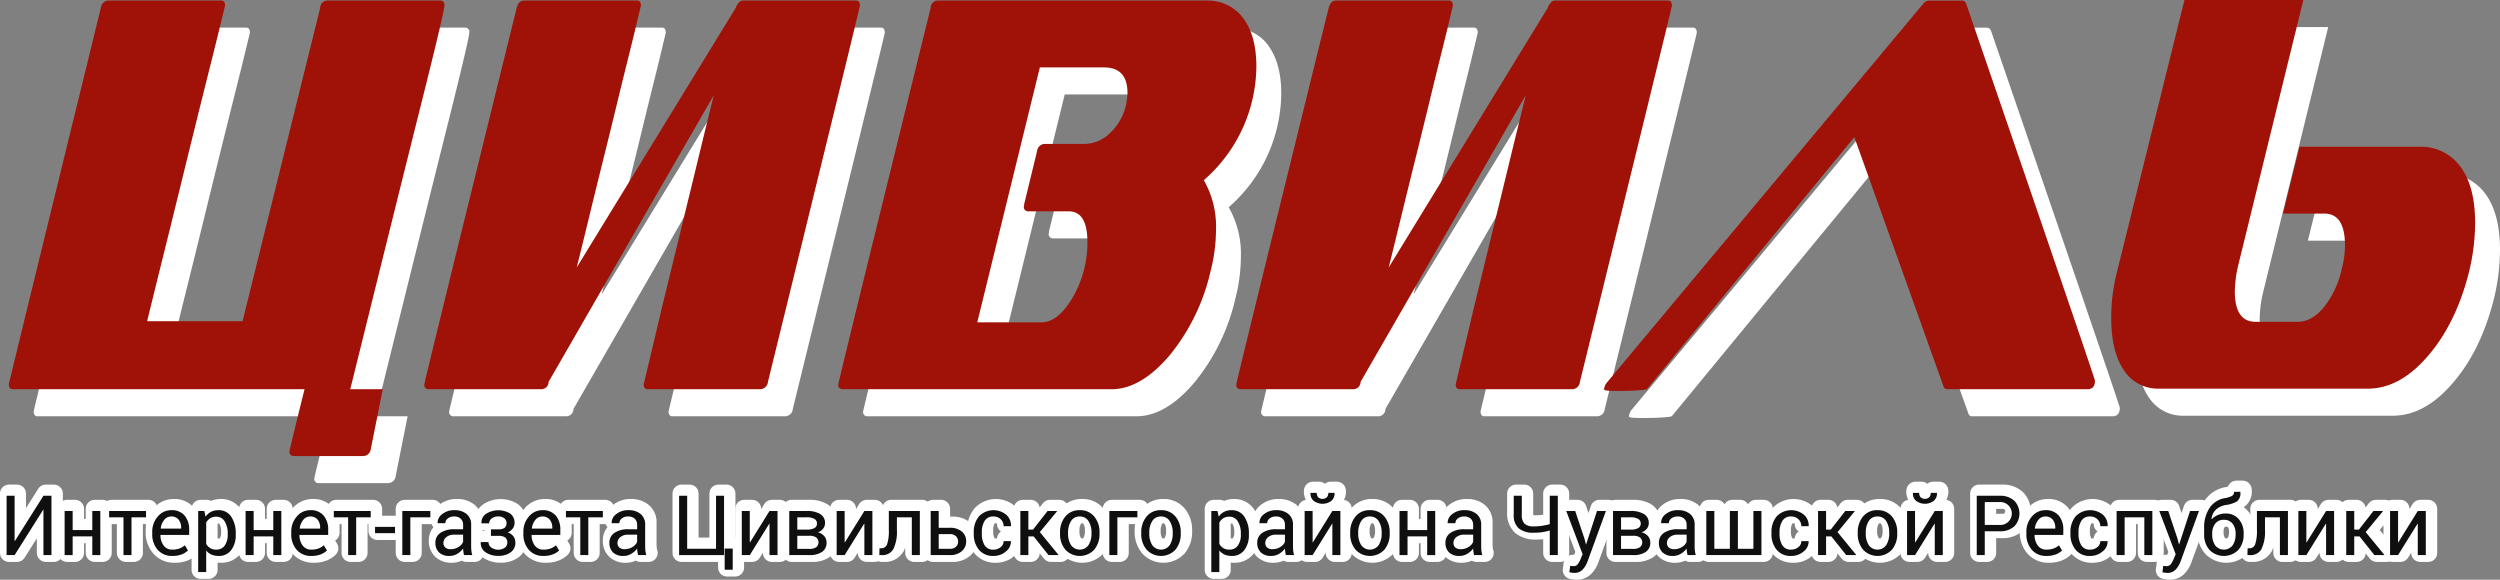 <svg id="Слой_1" data-name="Слой 1" xmlns="http://www.w3.org/2000/svg" viewBox="0 0 556.116 128.956">
  <rect x="0" y="0" width="556.116" height="128.956" fill="#808080" stroke="none"/>
  <defs>
    <style>
      .cls-1, .cls-3 {
        fill: #fff;
      }

      .cls-2 {
        fill: #a01207;
      }

      .cls-3 {
        stroke: #fff;
        stroke-linecap: round;
        stroke-linejoin: round;
        stroke-width: 4px;
      }

      .cls-4 {
        fill: #0f0f0f;
      }
    </style>
  </defs>
  <title>logo</title>
  <g>
    <g>
      <path class="cls-1" d="M340.62,195.695q-0.835,0-.835-1.134,0-.251,20.463-83.683a1.765,1.765,0,0,1,1.671-1.639h25.127q0.835,0,.835,1.134-1.671,6.932-3.098,12.603-1.427,5.671-3.237,12.981-1.811,7.31-3.724,15.123-1.915,7.816-3.828,15.502-1.915,7.688-3.445,13.989h21.229L409.041,110.878a1.614,1.614,0,0,1,1.601-1.639H435.769a0.916,0.916,0,0,1,.905,1.134q0,1.261-5.151,21.803-5.152,20.543-15.382,61.88l-0.418,1.638h7.239l-2.645,13.233a1.765,1.765,0,0,1-1.671,1.639H403.125a0.915,0.915,0,0,1-.905-1.134q0-.254,3.341-13.737H340.62Z" transform="translate(-332.287 -103.093)"/>
      <path class="cls-1" d="M481.846,195.695q-0.835,0-.835-1.134,1.462-6.049,2.645-11.09,1.183-5.039,2.784-11.595,1.6-6.552,3.341-13.674,1.739-7.118,3.48-14.304,1.74-7.184,3.341-13.611l-36.751,63.771a1.614,1.614,0,0,1-1.601,1.638H433.123a0.915,0.915,0,0,1-.905-1.134q0-.502,20.533-83.683,0.418-1.637,1.601-1.639h25.197q0.835,0,.835,1.134-1.394,5.925-2.576,10.649-1.184,4.726-2.68,10.901-1.498,6.177-3.097,12.603-1.603,6.428-3.132,12.729-1.532,6.303-2.784,11.342l35.359-57.721,0.07-.126V110.626a5.17,5.17,0,0,1,.696-1.008,1.17,1.17,0,0,1,.905-0.378h25.127q0.835,0,.835,1.134,0,0.378-20.463,83.683a1.763,1.763,0,0,1-1.671,1.638h-25.127Z" transform="translate(-332.287 -103.093)"/>
      <path class="cls-1" d="M525.209,195.695a0.915,0.915,0,0,1-.905-1.134q0-.502,20.533-83.683a1.642,1.642,0,0,1,1.67-1.639h59.79a9.859,9.859,0,0,1,7.448,3.151q3.55,4.035,3.55,11.469a33.863,33.863,0,0,1-11.693,25.332,20.834,20.834,0,0,1,2.714,11.09,37.776,37.776,0,0,1-1.253,9.326,45.34,45.34,0,0,1-9.048,18.526q-6.405,7.562-12.947,7.562H525.209Zm58.189-71.584H569.129l-13.921,56.712h14.269q3.688,0,6.96-5.545a24.289,24.289,0,0,0,3.271-12.351q0-6.805-4.176-6.805h-8.979a0.938,0.938,0,0,1-.974-1.134,1.918,1.918,0,0,0,.069-0.504l2.854-11.721a1.791,1.791,0,0,1,1.74-1.638h8.979a8.138,8.138,0,0,0,5.22-2.143,12.265,12.265,0,0,0,3.829-6.427,13.751,13.751,0,0,0,.348-2.772Q588.618,124.111,583.398,124.111Z" transform="translate(-332.287 -103.093)"/>
      <path class="cls-1" d="M662.468,195.695q-0.835,0-.835-1.134,1.462-6.049,2.645-11.09,1.183-5.039,2.784-11.595,1.6-6.552,3.341-13.674,1.739-7.118,3.48-14.304,1.74-7.184,3.341-13.611l-36.751,63.771a1.614,1.614,0,0,1-1.601,1.638H613.745a0.915,0.915,0,0,1-.905-1.134q0-.502,20.533-83.683,0.418-1.637,1.601-1.639h25.197q0.835,0,.835,1.134-1.394,5.925-2.576,10.649-1.184,4.726-2.68,10.901-1.498,6.177-3.097,12.603-1.603,6.428-3.132,12.729-1.532,6.303-2.784,11.342l35.359-57.721,0.07-.126V110.626a5.17,5.17,0,0,1,.696-1.008,1.17,1.17,0,0,1,.905-0.378h25.127q0.835,0,.835,1.134,0,0.378-20.463,83.683a1.763,1.763,0,0,1-1.671,1.638h-25.127Z" transform="translate(-332.287 -103.093)"/>
      <path class="cls-1" d="M770.98,195.695a0.818,0.818,0,0,1-.835-0.63l-19.837-55.452-46.147,56.083a1.153,1.153,0,0,0-.278.063,6.08,6.08,0,0,1-.905.126q-0.697.062-1.983,0.126-1.289.062-3.445,0.063-1.253,0-2.088-.063-0.835-.064-0.835-0.315a3.035,3.035,0,0,1,.766-1.638l70.301-84.187a1.59,1.59,0,0,1,1.183-.63H774.252a1.031,1.031,0,0,1,.905.63q28.676,83.432,28.677,83.935,0,1.89-1.67,1.891H770.98Z" transform="translate(-332.287 -103.093)"/>
      <path class="cls-1" d="M854.854,156.626H845.666l3.689-14.871h26.728a10.79,10.79,0,0,1,8.422,3.655q3.898,4.413,3.898,13.359a47.022,47.022,0,0,1-1.392,10.964q-2.923,11.47-9.188,18.652-6.196,7.184-13.294,7.184H817.963a8.935,8.935,0,0,1-7.378-3.655q-3.133-4.159-3.132-12.099a40.816,40.816,0,0,1,1.183-9.831l15.104-60.872h26.449L835.712,168.095a27.064,27.064,0,0,0-.766,5.797q0,6.805,4.594,6.805h9.397q3.132,0,5.847-3.276a20.708,20.708,0,0,0,3.967-8.57,20.291,20.291,0,0,0,.696-5.167Q859.448,156.627,854.854,156.626Z" transform="translate(-332.287 -103.093)"/>
    </g>
    <g>
      <path class="cls-2" d="M335.088,189.674q-0.835,0-.835-1.134,0-.251,20.463-83.683a1.765,1.765,0,0,1,1.671-1.639h25.127q0.835,0,.835,1.134-1.671,6.932-3.098,12.603-1.427,5.671-3.237,12.981-1.811,7.31-3.724,15.123-1.915,7.816-3.828,15.502-1.915,7.688-3.445,13.989h21.229l17.262-69.693a1.614,1.614,0,0,1,1.601-1.639H430.237a0.916,0.916,0,0,1,.905,1.134q0,1.261-5.151,21.803-5.152,20.543-15.382,61.88l-0.418,1.638h7.239l-2.645,13.233a1.765,1.765,0,0,1-1.671,1.639H397.593a0.915,0.915,0,0,1-.905-1.134q0-.254,3.341-13.737H335.088Z" transform="translate(-332.287 -103.093)"/>
      <path class="cls-2" d="M476.314,189.674q-0.835,0-.835-1.134,1.462-6.049,2.645-11.09,1.183-5.039,2.784-11.595,1.6-6.552,3.341-13.674,1.739-7.118,3.48-14.304,1.74-7.184,3.341-13.611l-36.751,63.771a1.614,1.614,0,0,1-1.601,1.638H427.591a0.915,0.915,0,0,1-.905-1.134q0-.502,20.533-83.683,0.418-1.637,1.601-1.639h25.197q0.835,0,.835,1.134-1.394,5.925-2.576,10.649-1.184,4.726-2.68,10.901-1.498,6.177-3.097,12.603-1.603,6.428-3.132,12.729-1.532,6.303-2.784,11.342l35.359-57.721,0.07-.126V104.605a5.17,5.17,0,0,1,.696-1.008,1.17,1.17,0,0,1,.905-0.378h25.127q0.835,0,.835,1.134,0,0.378-20.463,83.683a1.763,1.763,0,0,1-1.671,1.638h-25.127Z" transform="translate(-332.287 -103.093)"/>
      <path class="cls-2" d="M519.677,189.674a0.915,0.915,0,0,1-.905-1.134q0-.502,20.533-83.683a1.642,1.642,0,0,1,1.67-1.639h59.79a9.859,9.859,0,0,1,7.448,3.151q3.55,4.035,3.55,11.469a33.863,33.863,0,0,1-11.693,25.332,20.834,20.834,0,0,1,2.714,11.09,37.776,37.776,0,0,1-1.253,9.326,45.34,45.34,0,0,1-9.048,18.526q-6.405,7.562-12.947,7.562H519.677Zm58.189-71.584H563.598l-13.921,56.712h14.269q3.688,0,6.96-5.545a24.289,24.289,0,0,0,3.271-12.351q0-6.805-4.176-6.805h-8.979a0.938,0.938,0,0,1-.974-1.134,1.918,1.918,0,0,0,.069-0.504l2.854-11.721a1.791,1.791,0,0,1,1.74-1.638h8.979a8.138,8.138,0,0,0,5.22-2.143,12.265,12.265,0,0,0,3.829-6.427,13.751,13.751,0,0,0,.348-2.772Q583.086,118.09,577.866,118.09Z" transform="translate(-332.287 -103.093)"/>
      <path class="cls-2" d="M656.937,189.674q-0.835,0-.835-1.134,1.462-6.049,2.645-11.09,1.183-5.039,2.784-11.595,1.6-6.552,3.341-13.674,1.739-7.118,3.48-14.304,1.74-7.184,3.341-13.611l-36.751,63.771a1.614,1.614,0,0,1-1.601,1.638H608.213a0.915,0.915,0,0,1-.905-1.134q0-.502,20.533-83.683,0.418-1.637,1.601-1.639h25.197q0.835,0,.835,1.134-1.394,5.925-2.576,10.649-1.184,4.726-2.68,10.901-1.498,6.177-3.097,12.603-1.603,6.428-3.132,12.729-1.532,6.303-2.784,11.342l35.359-57.721,0.07-.126V104.605a5.17,5.17,0,0,1,.696-1.008,1.17,1.17,0,0,1,.905-0.378h25.127q0.835,0,.835,1.134,0,0.378-20.463,83.683a1.763,1.763,0,0,1-1.671,1.638h-25.127Z" transform="translate(-332.287 -103.093)"/>
      <path class="cls-2" d="M765.449,189.674a0.818,0.818,0,0,1-.835-0.63l-19.837-55.452-46.147,56.083a1.153,1.153,0,0,0-.278.063,6.08,6.08,0,0,1-.905.126q-0.697.062-1.983,0.126-1.289.062-3.445,0.063-1.253,0-2.088-.063-0.835-.064-0.835-0.315a3.035,3.035,0,0,1,.766-1.638l70.301-84.187a1.59,1.59,0,0,1,1.183-.63h7.378a1.031,1.031,0,0,1,.905.63q28.676,83.432,28.677,83.935,0,1.89-1.67,1.891H765.449Z" transform="translate(-332.287 -103.093)"/>
      <path class="cls-2" d="M849.322,150.605h-9.188l3.689-14.871h26.728a10.79,10.79,0,0,1,8.422,3.655q3.898,4.413,3.898,13.359A47.022,47.022,0,0,1,881.479,163.712q-2.923,11.47-9.188,18.652-6.196,7.184-13.294,7.184H812.432a8.935,8.935,0,0,1-7.378-3.655q-3.133-4.159-3.132-12.099a40.816,40.816,0,0,1,1.183-9.831L818.209,103.093H844.658l-14.478,58.981a27.064,27.064,0,0,0-.766,5.797q0,6.805,4.594,6.805h9.397q3.132,0,5.847-3.276a20.708,20.708,0,0,0,3.967-8.57,20.291,20.291,0,0,0,.696-5.167Q853.916,150.606,849.322,150.605Z" transform="translate(-332.287 -103.093)"/>
    </g>
    <g>
      <path class="cls-3" d="M342.482,212.888h1.786v13.199h-1.786v-10.062l-0.055-.019-6.355,10.081h-1.786V212.888h1.786v10.054l0.055,0.018Z" transform="translate(-332.287 -103.093)"/>
      <path class="cls-3" d="M355.137,226.087h-1.786v-4.161h-4.37v4.161H347.196v-9.809h1.786v4.243h4.37v-4.243h1.786v9.809Z" transform="translate(-332.287 -103.093)"/>
      <path class="cls-3" d="M365.309,217.683h-3.236v8.404h-1.786v-8.404h-3.191v-1.405h8.213v1.405Z" transform="translate(-332.287 -103.093)"/>
      <path class="cls-3" d="M371.156,226.277a4.137,4.137,0,0,1-3.259-1.364,5.135,5.135,0,0,1-1.21-3.54v-0.399a5.03,5.03,0,0,1,1.247-3.486,3.839,3.839,0,0,1,2.951-1.392,3.716,3.716,0,0,1,3.001,1.197,4.768,4.768,0,0,1,1.015,3.191v1.115h-6.364l-0.027.045a3.857,3.857,0,0,0,.716,2.319,2.282,2.282,0,0,0,1.931.909,4.492,4.492,0,0,0,1.591-.258,3.655,3.655,0,0,0,1.183-.711l0.698,1.162a4.151,4.151,0,0,1-1.387.867A5.59,5.59,0,0,1,371.156,226.277Zm-0.272-8.775a1.938,1.938,0,0,0-1.532.754,3.569,3.569,0,0,0-.779,1.893l0.018,0.045h4.523v-0.235a2.721,2.721,0,0,0-.562-1.753A2.005,2.005,0,0,0,370.884,217.502Z" transform="translate(-332.287 -103.093)"/>
      <path class="cls-3" d="M385.262,221.554a5.408,5.408,0,0,1-1.015,3.422,3.358,3.358,0,0,1-2.801,1.301,3.899,3.899,0,0,1-1.591-.304,3.048,3.048,0,0,1-1.165-.911v4.796h-1.786V216.278H378.272l0.281,1.27a3.24,3.24,0,0,1,1.197-1.079,3.573,3.573,0,0,1,1.668-.372,3.26,3.26,0,0,1,2.833,1.446,6.543,6.543,0,0,1,1.011,3.821v0.19Zm-1.786-.195a5.169,5.169,0,0,0-.657-2.739,2.13,2.13,0,0,0-1.936-1.073,2.385,2.385,0,0,0-1.314.349,2.612,2.612,0,0,0-.879.955v4.735a2.54,2.54,0,0,0,.879.946,2.473,2.473,0,0,0,1.333.339,2.199,2.199,0,0,0,1.922-.928,4.07,4.07,0,0,0,.652-2.395v-0.19Z" transform="translate(-332.287 -103.093)"/>
      <path class="cls-3" d="M395.397,226.087h-1.786v-4.161h-4.37v4.161h-1.786v-9.809h1.786v4.243h4.37v-4.243H395.397v9.809Z" transform="translate(-332.287 -103.093)"/>
      <path class="cls-3" d="M402.078,226.277a4.137,4.137,0,0,1-3.259-1.364,5.135,5.135,0,0,1-1.21-3.54v-0.399a5.03,5.03,0,0,1,1.247-3.486,3.839,3.839,0,0,1,2.951-1.392,3.716,3.716,0,0,1,3.001,1.197,4.768,4.768,0,0,1,1.015,3.191v1.115H399.459l-0.027.045a3.857,3.857,0,0,0,.716,2.319,2.282,2.282,0,0,0,1.931.909,4.492,4.492,0,0,0,1.591-.258,3.655,3.655,0,0,0,1.183-.711l0.698,1.162a4.151,4.151,0,0,1-1.387.867A5.59,5.59,0,0,1,402.078,226.277Zm-0.272-8.775a1.938,1.938,0,0,0-1.532.754,3.569,3.569,0,0,0-.779,1.893l0.018,0.045h4.523v-0.235a2.721,2.721,0,0,0-.562-1.753A2.005,2.005,0,0,0,401.806,217.502Z" transform="translate(-332.287 -103.093)"/>
      <path class="cls-3" d="M415.287,217.683h-3.236v8.404h-1.786v-8.404h-3.191v-1.405h8.213v1.405Z" transform="translate(-332.287 -103.093)"/>
      <path class="cls-3" d="M420.689,221.209h-4.442v-1.396h4.442v1.396Z" transform="translate(-332.287 -103.093)"/>
      <path class="cls-3" d="M428.549,217.683h-4.451v8.404H422.312v-9.809h6.237v1.405Z" transform="translate(-332.287 -103.093)"/>
      <path class="cls-3" d="M436.038,226.087q-0.09-.444-0.14-0.784a5.621,5.621,0,0,1-.059-0.685,4.165,4.165,0,0,1-1.301,1.183,3.328,3.328,0,0,1-1.727.476,3.206,3.206,0,0,1-2.334-.784,2.885,2.885,0,0,1-.802-2.162,2.533,2.533,0,0,1,1.138-2.198,5.313,5.313,0,0,1,3.087-.793h1.94v-0.97a1.8,1.8,0,0,0-.526-1.364,2.065,2.065,0,0,0-1.487-.503,2.146,2.146,0,0,0-1.4.439,1.323,1.323,0,0,0-.54,1.056h-1.704l-0.018-.054a2.373,2.373,0,0,1,1.011-1.958,4.151,4.151,0,0,1,2.751-.889,4.05,4.05,0,0,1,2.683.848,3.004,3.004,0,0,1,1.016,2.443v4.723a9.219,9.219,0,0,0,.054,1.015,5.209,5.209,0,0,0,.199.961H436.038Zm-2.964-1.314a3.19,3.19,0,0,0,1.75-.497,2.368,2.368,0,0,0,1.015-1.139v-1.591H433.835a2.605,2.605,0,0,0-1.727.542,1.621,1.621,0,0,0-.648,1.275,1.338,1.338,0,0,0,.408,1.03A1.709,1.709,0,0,0,433.073,224.772Z" transform="translate(-332.287 -103.093)"/>
      <path class="cls-3" d="M443.734,220.357a2.037,2.037,0,0,0,1.351-.358,1.308,1.308,0,0,0,.408-1.038,1.357,1.357,0,0,0-.467-1.042,2.031,2.031,0,0,0-1.41-.426,2.235,2.235,0,0,0-1.414.444,1.327,1.327,0,0,0-.571,1.079h-1.695l-0.018-.054a2.303,2.303,0,0,1,1.029-2.053,5.074,5.074,0,0,1,5.362-.055,2.492,2.492,0,0,1,.97,2.108,2.01,2.01,0,0,1-.399,1.21,2.685,2.685,0,0,1-1.115.866,2.651,2.651,0,0,1,1.26.879,2.274,2.274,0,0,1,.435,1.405,2.532,2.532,0,0,1-1.056,2.158,4.582,4.582,0,0,1-2.788.78,4.798,4.798,0,0,1-2.747-.775,2.439,2.439,0,0,1-1.106-2.244l0.018-.054h1.695a1.527,1.527,0,0,0,.598,1.197,2.675,2.675,0,0,0,3.051.059,1.399,1.399,0,0,0,.539-1.12,1.368,1.368,0,0,0-.467-1.151,2.391,2.391,0,0,0-1.464-.362h-1.705v-1.451h1.705Z" transform="translate(-332.287 -103.093)"/>
      <path class="cls-3" d="M453.715,226.277a4.137,4.137,0,0,1-3.259-1.364,5.135,5.135,0,0,1-1.21-3.54v-0.399a5.03,5.03,0,0,1,1.247-3.486,3.839,3.839,0,0,1,2.951-1.392,3.716,3.716,0,0,1,3.001,1.197,4.768,4.768,0,0,1,1.015,3.191v1.115H451.096l-0.027.045a3.857,3.857,0,0,0,.716,2.319,2.282,2.282,0,0,0,1.931.909,4.492,4.492,0,0,0,1.591-.258,3.655,3.655,0,0,0,1.183-.711l0.698,1.162a4.151,4.151,0,0,1-1.387.867A5.59,5.59,0,0,1,453.715,226.277Zm-0.272-8.775a1.938,1.938,0,0,0-1.532.754,3.569,3.569,0,0,0-.779,1.893l0.018,0.045h4.523v-0.235a2.721,2.721,0,0,0-.562-1.753A2.005,2.005,0,0,0,453.443,217.502Z" transform="translate(-332.287 -103.093)"/>
      <path class="cls-3" d="M466.924,217.683H463.688v8.404h-1.786v-8.404h-3.191v-1.405h8.213v1.405Z" transform="translate(-332.287 -103.093)"/>
      <path class="cls-3" d="M474.747,226.087q-0.09-.444-0.14-0.784a5.621,5.621,0,0,1-.059-0.685,4.165,4.165,0,0,1-1.301,1.183,3.328,3.328,0,0,1-1.727.476,3.206,3.206,0,0,1-2.334-.784,2.885,2.885,0,0,1-.802-2.162,2.533,2.533,0,0,1,1.138-2.198,5.313,5.313,0,0,1,3.087-.793h1.94v-0.97a1.8,1.8,0,0,0-.526-1.364,2.065,2.065,0,0,0-1.487-.503,2.146,2.146,0,0,0-1.4.439,1.323,1.323,0,0,0-.54,1.056h-1.704l-0.018-.054a2.373,2.373,0,0,1,1.011-1.958,4.151,4.151,0,0,1,2.751-.889,4.05,4.05,0,0,1,2.683.848,3.004,3.004,0,0,1,1.016,2.443v4.723a9.219,9.219,0,0,0,.054,1.015,5.209,5.209,0,0,0,.199.961h-1.84Zm-2.964-1.314a3.19,3.19,0,0,0,1.75-.497,2.368,2.368,0,0,0,1.015-1.139v-1.591h-2.003a2.605,2.605,0,0,0-1.727.542,1.621,1.621,0,0,0-.648,1.275,1.338,1.338,0,0,0,.408,1.03A1.709,1.709,0,0,0,471.783,224.772Z" transform="translate(-332.287 -103.093)"/>
      <path class="cls-3" d="M483.885,212.888h1.795v11.794h6.418V212.888h1.786v13.199h-10V212.888Zm11.921,16.454H494.02v-4.705h1.786v4.705Z" transform="translate(-332.287 -103.093)"/>
      <path class="cls-3" d="M503.993,216.278h1.786v9.809h-1.786v-6.962l-0.054-.018-4.333,6.98h-1.777v-9.809H499.605v6.962l0.054,0.018Z" transform="translate(-332.287 -103.093)"/>
      <path class="cls-3" d="M508.39,226.087v-9.809h3.871a5.636,5.636,0,0,1,3.01.676,2.237,2.237,0,0,1,1.07,2.026,1.956,1.956,0,0,1-.417,1.229,2.565,2.565,0,0,1-1.179.82,2.597,2.597,0,0,1,1.428.848,2.169,2.169,0,0,1,.512,1.419,2.39,2.39,0,0,1-1.002,2.085,4.792,4.792,0,0,1-2.797.707h-4.496Zm1.786-5.666h2.094a3.485,3.485,0,0,0,1.709-.333,1.092,1.092,0,0,0,.575-1.009,1.144,1.144,0,0,0-.58-1.044,3.356,3.356,0,0,0-1.713-.352h-2.085v2.738Zm0,1.369V224.709h2.71a2.494,2.494,0,0,0,1.496-.376,1.405,1.405,0,0,0,0-2.162,2.476,2.476,0,0,0-1.496-.38h-2.71Z" transform="translate(-332.287 -103.093)"/>
      <path class="cls-3" d="M525.097,216.278h1.786v9.809h-1.786v-6.962l-0.054-.018-4.333,6.98h-1.777v-9.809h1.777v6.962l0.054,0.018Z" transform="translate(-332.287 -103.093)"/>
      <path class="cls-3" d="M537.435,216.278v9.809h-1.786v-8.404h-3.318v2.777a9.007,9.007,0,0,1-.771,4.265,2.771,2.771,0,0,1-2.629,1.361h-0.507l0.036-1.505,0.372-.009a1.339,1.339,0,0,0,1.328-.931,9.332,9.332,0,0,0,.376-3.166v-4.198h6.898Z" transform="translate(-332.287 -103.093)"/>
      <path class="cls-3" d="M541.632,220.013h2.438a4.009,4.009,0,0,1,2.706.834,2.728,2.728,0,0,1,.966,2.167,2.823,2.823,0,0,1-.975,2.208,3.92,3.92,0,0,1-2.697.866h-4.224v-9.809h1.786v3.735Zm0,1.405v3.264h2.438a1.931,1.931,0,0,0,1.419-.459,1.559,1.559,0,0,0,.458-1.145,1.651,1.651,0,0,0-.462-1.163,1.846,1.846,0,0,0-1.415-.496h-2.438Z" transform="translate(-332.287 -103.093)"/>
      <path class="cls-3" d="M553.834,224.872a2.408,2.408,0,0,0,1.564-.548,1.674,1.674,0,0,0,.675-1.346h1.604l0.018,0.054a2.762,2.762,0,0,1-1.128,2.257,4.117,4.117,0,0,1-2.733.988,3.97,3.97,0,0,1-3.272-1.396,5.384,5.384,0,0,1-1.133-3.508v-0.381a5.363,5.363,0,0,1,1.138-3.495,4.465,4.465,0,0,1,6.083-.385,3.159,3.159,0,0,1,1.056,2.493l-0.018.055h-1.614a2.074,2.074,0,0,0-.635-1.528,2.183,2.183,0,0,0-1.604-.63,2.152,2.152,0,0,0-2.008,1.009,4.748,4.748,0,0,0-.603,2.477v0.38a4.807,4.807,0,0,0,.598,2.503A2.157,2.157,0,0,0,553.834,224.872Z" transform="translate(-332.287 -103.093)"/>
      <path class="cls-3" d="M562.746,221.926h-1.169v4.161h-1.786v-9.809h1.786v4.143h1.034l3.236-4.143h2.094l0.027,0.045-3.844,4.651,4.152,5.067-0.027.045h-2.194Z" transform="translate(-332.287 -103.093)"/>
      <path class="cls-3" d="M568.621,221.092a5.398,5.398,0,0,1,1.179-3.585,3.952,3.952,0,0,1,3.2-1.41,3.992,3.992,0,0,1,3.223,1.405,5.383,5.383,0,0,1,1.183,3.59v0.2a5.374,5.374,0,0,1-1.179,3.59,4.387,4.387,0,0,1-6.423-.005,5.364,5.364,0,0,1-1.183-3.585V221.092Zm1.786,0.195a4.643,4.643,0,0,0,.657,2.571,2.376,2.376,0,0,0,3.894,0,4.619,4.619,0,0,0,.662-2.571V221.087a4.604,4.604,0,0,0-.666-2.562A2.184,2.184,0,0,0,572.999,217.502a2.155,2.155,0,0,0-1.936,1.023,4.655,4.655,0,0,0-.657,2.562v0.199Z" transform="translate(-332.287 -103.093)"/>
      <path class="cls-3" d="M585.827,217.683h-4.451v8.404h-1.786v-9.809h6.237v1.405Z" transform="translate(-332.287 -103.093)"/>
      <path class="cls-3" d="M586.688,221.092a5.398,5.398,0,0,1,1.179-3.585,3.952,3.952,0,0,1,3.2-1.41,3.992,3.992,0,0,1,3.223,1.405,5.383,5.383,0,0,1,1.183,3.59v0.2a5.374,5.374,0,0,1-1.179,3.59,4.387,4.387,0,0,1-6.423-.005,5.364,5.364,0,0,1-1.183-3.585V221.092Zm1.786,0.195a4.643,4.643,0,0,0,.657,2.571,2.376,2.376,0,0,0,3.894,0,4.619,4.619,0,0,0,.662-2.571V221.087a4.604,4.604,0,0,0-.666-2.562,2.184,2.184,0,0,0-1.954-1.023,2.155,2.155,0,0,0-1.936,1.023,4.655,4.655,0,0,0-.657,2.562v0.199Z" transform="translate(-332.287 -103.093)"/>
      <path class="cls-3" d="M610.63,221.554a5.408,5.408,0,0,1-1.015,3.422,3.358,3.358,0,0,1-2.801,1.301,3.899,3.899,0,0,1-1.591-.304,3.048,3.048,0,0,1-1.165-.911v4.796h-1.786V216.278h1.369l0.281,1.27a3.24,3.24,0,0,1,1.197-1.079,3.573,3.573,0,0,1,1.668-.372,3.26,3.26,0,0,1,2.833,1.446,6.543,6.543,0,0,1,1.011,3.821v0.19Zm-1.786-.195a5.169,5.169,0,0,0-.657-2.739,2.13,2.13,0,0,0-1.936-1.073,2.385,2.385,0,0,0-1.314.349,2.612,2.612,0,0,0-.879.955v4.735a2.54,2.54,0,0,0,.879.946,2.473,2.473,0,0,0,1.333.339,2.199,2.199,0,0,0,1.922-.928,4.07,4.07,0,0,0,.652-2.395v-0.19Z" transform="translate(-332.287 -103.093)"/>
      <path class="cls-3" d="M618.852,226.087q-0.09-.444-0.14-0.784a5.621,5.621,0,0,1-.059-0.685,4.165,4.165,0,0,1-1.301,1.183,3.328,3.328,0,0,1-1.727.476,3.206,3.206,0,0,1-2.334-.784,2.885,2.885,0,0,1-.802-2.162,2.533,2.533,0,0,1,1.138-2.198,5.313,5.313,0,0,1,3.087-.793h1.94v-0.97a1.8,1.8,0,0,0-.526-1.364,2.065,2.065,0,0,0-1.487-.503,2.146,2.146,0,0,0-1.4.439,1.323,1.323,0,0,0-.54,1.056h-1.704l-0.018-.054a2.373,2.373,0,0,1,1.011-1.958,4.151,4.151,0,0,1,2.751-.889,4.05,4.05,0,0,1,2.683.848,3.004,3.004,0,0,1,1.016,2.443v4.723a9.219,9.219,0,0,0,.054,1.015,5.209,5.209,0,0,0,.199.961h-1.84Zm-2.964-1.314a3.19,3.19,0,0,0,1.75-.497,2.368,2.368,0,0,0,1.015-1.139v-1.591h-2.003a2.605,2.605,0,0,0-1.727.542,1.621,1.621,0,0,0-.648,1.275,1.338,1.338,0,0,0,.408,1.03A1.709,1.709,0,0,0,615.888,224.772Z" transform="translate(-332.287 -103.093)"/>
      <path class="cls-3" d="M629.196,216.278h1.786v9.809H629.196v-6.962l-0.054-.018-4.333,6.98h-1.777v-9.809h1.777v6.962l0.054,0.018Zm0.471-4.034,0.019,0.054a2.097,2.097,0,0,1-.698,1.713,3.296,3.296,0,0,1-3.961,0,2.07,2.07,0,0,1-.689-1.713l0.019-.054h1.369a1.469,1.469,0,0,0,.308.97,1.457,1.457,0,0,0,1.949-.004,1.447,1.447,0,0,0,.317-0.965H629.667Z" transform="translate(-332.287 -103.093)"/>
      <path class="cls-3" d="M633.167,221.092a5.398,5.398,0,0,1,1.179-3.585,3.952,3.952,0,0,1,3.2-1.41,3.992,3.992,0,0,1,3.223,1.405,5.383,5.383,0,0,1,1.183,3.59v0.2a5.374,5.374,0,0,1-1.179,3.59,4.387,4.387,0,0,1-6.423-.005,5.364,5.364,0,0,1-1.183-3.585V221.092Zm1.786,0.195a4.643,4.643,0,0,0,.657,2.571,2.376,2.376,0,0,0,3.894,0,4.619,4.619,0,0,0,.662-2.571V221.087a4.604,4.604,0,0,0-.666-2.562,2.184,2.184,0,0,0-1.954-1.023,2.155,2.155,0,0,0-1.936,1.023,4.655,4.655,0,0,0-.657,2.562v0.199Z" transform="translate(-332.287 -103.093)"/>
      <path class="cls-3" d="M652.077,226.087H650.291v-4.161h-4.37v4.161h-1.786v-9.809h1.786v4.243H650.291v-4.243h1.786v9.809Z" transform="translate(-332.287 -103.093)"/>
      <path class="cls-3" d="M660.716,226.087q-0.09-.444-0.14-0.784a5.621,5.621,0,0,1-.059-0.685,4.165,4.165,0,0,1-1.301,1.183,3.328,3.328,0,0,1-1.727.476,3.206,3.206,0,0,1-2.334-.784,2.885,2.885,0,0,1-.802-2.162,2.533,2.533,0,0,1,1.138-2.198,5.313,5.313,0,0,1,3.087-.793h1.94v-0.97a1.8,1.8,0,0,0-.526-1.364,2.065,2.065,0,0,0-1.487-.503,2.146,2.146,0,0,0-1.4.439,1.323,1.323,0,0,0-.54,1.056h-1.704l-0.018-.054a2.373,2.373,0,0,1,1.011-1.958,4.151,4.151,0,0,1,2.751-.889,4.05,4.05,0,0,1,2.683.848,3.004,3.004,0,0,1,1.016,2.443v4.723a9.219,9.219,0,0,0,.054,1.015,5.209,5.209,0,0,0,.199.961h-1.84Zm-2.964-1.314a3.19,3.19,0,0,0,1.75-.497,2.368,2.368,0,0,0,1.015-1.139v-1.591h-2.003a2.605,2.605,0,0,0-1.727.542,1.621,1.621,0,0,0-.648,1.275,1.338,1.338,0,0,0,.408,1.03A1.709,1.709,0,0,0,657.752,224.772Z" transform="translate(-332.287 -103.093)"/>
      <path class="cls-3" d="M679.346,212.888v13.199h-1.786v-5.476a11.341,11.341,0,0,1-1.668.381,13.441,13.441,0,0,1-1.913.118,4.991,4.991,0,0,1-3.309-.955,3.863,3.863,0,0,1-1.124-3.102V212.888h1.795v4.17a2.749,2.749,0,0,0,.625,2.071,2.914,2.914,0,0,0,2.013.576,12.576,12.576,0,0,0,1.813-.126,14.972,14.972,0,0,0,1.768-.372V212.888h1.786Z" transform="translate(-332.287 -103.093)"/>
      <path class="cls-3" d="M685.284,222.452l0.317,1.233h0.055l2.411-7.407h1.985l-4.125,11.314a5.093,5.093,0,0,1-1.065,1.723,2.453,2.453,0,0,1-1.872.734,3.898,3.898,0,0,1-.553-0.05q-0.335-.05-0.517-0.095l0.182-1.405a2.308,2.308,0,0,1,.322.018q0.376,0.027.476,0.027a1.103,1.103,0,0,0,.934-0.507,5.286,5.286,0,0,0,.607-1.124l0.426-1.024-3.644-9.61h1.994Z" transform="translate(-332.287 -103.093)"/>
      <path class="cls-3" d="M691.63,226.087v-9.809H695.501a5.636,5.636,0,0,1,3.01.676,2.237,2.237,0,0,1,1.07,2.026,1.956,1.956,0,0,1-.417,1.229,2.565,2.565,0,0,1-1.179.82,2.597,2.597,0,0,1,1.428.848,2.169,2.169,0,0,1,.512,1.419,2.39,2.39,0,0,1-1.002,2.085,4.792,4.792,0,0,1-2.797.707h-4.496Zm1.786-5.666h2.094a3.485,3.485,0,0,0,1.709-.333,1.092,1.092,0,0,0,.575-1.009,1.144,1.144,0,0,0-.58-1.044,3.356,3.356,0,0,0-1.713-.352h-2.085v2.738Zm0,1.369V224.709h2.71a2.494,2.494,0,0,0,1.496-.376,1.405,1.405,0,0,0,0-2.162,2.476,2.476,0,0,0-1.496-.38H693.416Z" transform="translate(-332.287 -103.093)"/>
      <path class="cls-3" d="M708.202,226.087q-0.09-.444-0.14-0.784a5.621,5.621,0,0,1-.059-0.685,4.165,4.165,0,0,1-1.301,1.183,3.328,3.328,0,0,1-1.727.476,3.206,3.206,0,0,1-2.334-.784,2.885,2.885,0,0,1-.802-2.162,2.533,2.533,0,0,1,1.138-2.198,5.313,5.313,0,0,1,3.087-.793h1.94v-0.97a1.8,1.8,0,0,0-.526-1.364,2.065,2.065,0,0,0-1.487-.503,2.146,2.146,0,0,0-1.4.439,1.323,1.323,0,0,0-.54,1.056h-1.704l-0.018-.054a2.373,2.373,0,0,1,1.011-1.958,4.151,4.151,0,0,1,2.751-.889,4.05,4.05,0,0,1,2.683.848,3.004,3.004,0,0,1,1.016,2.443v4.723a9.219,9.219,0,0,0,.054,1.015,5.209,5.209,0,0,0,.199.961h-1.84Zm-2.964-1.314a3.19,3.19,0,0,0,1.75-.497,2.368,2.368,0,0,0,1.015-1.139v-1.591H705.999a2.605,2.605,0,0,0-1.727.542,1.621,1.621,0,0,0-.648,1.275,1.338,1.338,0,0,0,.408,1.03A1.709,1.709,0,0,0,705.237,224.772Z" transform="translate(-332.287 -103.093)"/>
      <path class="cls-3" d="M714.167,216.278v8.404h3.454v-8.404h1.786v8.404h3.454v-8.404h1.786v9.809H712.381v-9.809h1.786Z" transform="translate(-332.287 -103.093)"/>
      <path class="cls-3" d="M731.283,224.872a2.408,2.408,0,0,0,1.564-.548,1.674,1.674,0,0,0,.675-1.346h1.604l0.018,0.054a2.762,2.762,0,0,1-1.128,2.257,4.117,4.117,0,0,1-2.733.988,3.97,3.97,0,0,1-3.272-1.396,5.384,5.384,0,0,1-1.133-3.508v-0.381a5.363,5.363,0,0,1,1.138-3.495,4.465,4.465,0,0,1,6.083-.385,3.159,3.159,0,0,1,1.056,2.493l-0.018.055H733.522a2.074,2.074,0,0,0-.635-1.528,2.183,2.183,0,0,0-1.604-.63,2.152,2.152,0,0,0-2.008,1.009,4.748,4.748,0,0,0-.603,2.477v0.38a4.807,4.807,0,0,0,.598,2.503A2.157,2.157,0,0,0,731.283,224.872Z" transform="translate(-332.287 -103.093)"/>
      <path class="cls-3" d="M740.194,221.926h-1.169v4.161h-1.786v-9.809h1.786v4.143h1.034l3.236-4.143h2.094l0.027,0.045-3.844,4.651,4.152,5.067-0.027.045h-2.194Z" transform="translate(-332.287 -103.093)"/>
      <path class="cls-3" d="M746.068,221.092a5.398,5.398,0,0,1,1.179-3.585,3.952,3.952,0,0,1,3.2-1.41,3.992,3.992,0,0,1,3.223,1.405,5.383,5.383,0,0,1,1.183,3.59v0.2a5.374,5.374,0,0,1-1.179,3.59,4.387,4.387,0,0,1-6.423-.005,5.364,5.364,0,0,1-1.183-3.585V221.092Zm1.786,0.195a4.643,4.643,0,0,0,.657,2.571,2.376,2.376,0,0,0,3.894,0,4.619,4.619,0,0,0,.662-2.571V221.087a4.604,4.604,0,0,0-.666-2.562,2.184,2.184,0,0,0-1.954-1.023,2.155,2.155,0,0,0-1.936,1.023,4.655,4.655,0,0,0-.657,2.562v0.199Z" transform="translate(-332.287 -103.093)"/>
      <path class="cls-3" d="M763.202,216.278h1.786v9.809h-1.786v-6.962l-0.054-.018-4.333,6.98H757.038v-9.809h1.777v6.962l0.054,0.018Zm0.471-4.034,0.019,0.054a2.097,2.097,0,0,1-.698,1.713,3.296,3.296,0,0,1-3.961,0,2.07,2.07,0,0,1-.689-1.713l0.019-.054H759.73a1.469,1.469,0,0,0,.308.97,1.457,1.457,0,0,0,1.949-.004,1.447,1.447,0,0,0,.317-0.965h1.369Z" transform="translate(-332.287 -103.093)"/>
      <path class="cls-3" d="M774.325,220.792v5.294h-1.786V212.888h5.049a4.634,4.634,0,0,1,3.282,1.088,4.11,4.11,0,0,1,0,5.743,4.672,4.672,0,0,1-3.282,1.074H774.325Zm0-1.405h3.264a2.555,2.555,0,1,0,0-5.095H774.325v5.095Z" transform="translate(-332.287 -103.093)"/>
      <path class="cls-3" d="M788.05,226.277a4.137,4.137,0,0,1-3.259-1.364,5.135,5.135,0,0,1-1.21-3.54v-0.399a5.03,5.03,0,0,1,1.247-3.486,3.839,3.839,0,0,1,2.951-1.392,3.716,3.716,0,0,1,3.001,1.197,4.768,4.768,0,0,1,1.015,3.191v1.115h-6.364l-0.027.045a3.857,3.857,0,0,0,.716,2.319,2.282,2.282,0,0,0,1.931.909,4.492,4.492,0,0,0,1.591-.258,3.655,3.655,0,0,0,1.183-.711l0.698,1.162a4.151,4.151,0,0,1-1.387.867A5.59,5.59,0,0,1,788.05,226.277Zm-0.272-8.775a1.938,1.938,0,0,0-1.532.754,3.569,3.569,0,0,0-.779,1.893l0.018,0.045h4.523v-0.235a2.721,2.721,0,0,0-.562-1.753A2.005,2.005,0,0,0,787.778,217.502Z" transform="translate(-332.287 -103.093)"/>
      <path class="cls-3" d="M797.787,224.872a2.408,2.408,0,0,0,1.564-.548,1.674,1.674,0,0,0,.675-1.346h1.604l0.018,0.054a2.762,2.762,0,0,1-1.128,2.257,4.117,4.117,0,0,1-2.733.988,3.97,3.97,0,0,1-3.272-1.396,5.384,5.384,0,0,1-1.133-3.508v-0.381a5.363,5.363,0,0,1,1.138-3.495,4.465,4.465,0,0,1,6.083-.385,3.159,3.159,0,0,1,1.056,2.493l-0.018.055h-1.614a2.074,2.074,0,0,0-.635-1.528,2.183,2.183,0,0,0-1.604-.63,2.152,2.152,0,0,0-2.008,1.009,4.748,4.748,0,0,0-.603,2.477v0.38a4.807,4.807,0,0,0,.598,2.503A2.157,2.157,0,0,0,797.787,224.872Z" transform="translate(-332.287 -103.093)"/>
      <path class="cls-3" d="M811.603,226.087h-1.786v-8.404H805.438v8.404h-1.786v-9.809h7.95v9.809Z" transform="translate(-332.287 -103.093)"/>
      <path class="cls-3" d="M817.205,222.452l0.317,1.233h0.055l2.411-7.407h1.985l-4.125,11.314a5.093,5.093,0,0,1-1.065,1.723,2.453,2.453,0,0,1-1.872.734,3.898,3.898,0,0,1-.553-0.05q-0.335-.05-0.517-0.095l0.182-1.405a2.308,2.308,0,0,1,.322.018q0.376,0.027.476,0.027a1.103,1.103,0,0,0,.934-0.507,5.286,5.286,0,0,0,.607-1.124l0.426-1.024-3.644-9.61h1.994Z" transform="translate(-332.287 -103.093)"/>
      <path class="cls-3" d="M827.857,216.84a3.733,3.733,0,0,1,2.965,1.246,4.685,4.685,0,0,1,1.088,3.196v0.199a5.041,5.041,0,0,1-1.179,3.454,4.512,4.512,0,0,1-6.423-.002,5.041,5.041,0,0,1-1.183-3.459v-1.271a7.875,7.875,0,0,1,1.219-4.63,5.091,5.091,0,0,1,3.268-2.133,5.664,5.664,0,0,0,1.654-.492,0.993,0.993,0,0,0,.512-0.94h1.378l0.018,0.054a2.277,2.277,0,0,1-.752,2.094,6.971,6.971,0,0,1-2.475.789,4.321,4.321,0,0,0-2.112.952,3.331,3.331,0,0,0-1.079,2.185l0.036,0.045a4.069,4.069,0,0,1,1.342-.929A4.195,4.195,0,0,1,827.857,216.84Zm-0.354,1.405a2.264,2.264,0,0,0-1.931.868,3.508,3.508,0,0,0-.653,2.169v0.199a4.23,4.23,0,0,0,.653,2.432,2.453,2.453,0,0,0,3.889,0,4.188,4.188,0,0,0,.662-2.432v-0.199a3.457,3.457,0,0,0-.666-2.169A2.311,2.311,0,0,0,827.503,218.245Z" transform="translate(-332.287 -103.093)"/>
      <path class="cls-3" d="M841.763,216.278v9.809h-1.786v-8.404h-3.318v2.777a9.007,9.007,0,0,1-.771,4.265,2.771,2.771,0,0,1-2.629,1.361h-0.507l0.036-1.505,0.372-.009a1.339,1.339,0,0,0,1.328-.931,9.332,9.332,0,0,0,.376-3.166v-4.198h6.898Z" transform="translate(-332.287 -103.093)"/>
      <path class="cls-3" d="M850.249,216.278h1.786v9.809H850.249v-6.962l-0.054-.018-4.333,6.98h-1.777v-9.809h1.777v6.962l0.054,0.018Z" transform="translate(-332.287 -103.093)"/>
      <path class="cls-3" d="M857.683,221.926h-1.169v4.161h-1.786v-9.809h1.786v4.143h1.034l3.236-4.143h2.094l0.027,0.045-3.844,4.651,4.152,5.067-0.027.045H860.992Z" transform="translate(-332.287 -103.093)"/>
      <path class="cls-3" d="M870.646,216.278h1.786v9.809H870.646v-6.962l-0.054-.018-4.333,6.98h-1.777v-9.809h1.777v6.962l0.054,0.018Z" transform="translate(-332.287 -103.093)"/>
    </g>
    <g>
      <path class="cls-4" d="M341.949,213.371h1.786v13.199h-1.786v-10.062l-0.055-.019-6.355,10.081h-1.786V213.371h1.786v10.054l0.055,0.018Z" transform="translate(-332.287 -103.093)"/>
      <path class="cls-4" d="M354.604,226.57h-1.786v-4.161h-4.37v4.161h-1.786v-9.809h1.786v4.243h4.37v-4.243h1.786v9.809Z" transform="translate(-332.287 -103.093)"/>
      <path class="cls-4" d="M364.776,218.166h-3.236v8.404h-1.786V218.166H356.562v-1.405h8.213V218.166Z" transform="translate(-332.287 -103.093)"/>
      <path class="cls-4" d="M370.623,226.76a4.137,4.137,0,0,1-3.259-1.364,5.135,5.135,0,0,1-1.21-3.54V221.457a5.03,5.03,0,0,1,1.247-3.486,3.839,3.839,0,0,1,2.951-1.392,3.716,3.716,0,0,1,3.001,1.197,4.768,4.768,0,0,1,1.015,3.191v1.115h-6.364l-0.027.045a3.857,3.857,0,0,0,.716,2.319,2.282,2.282,0,0,0,1.931.909,4.492,4.492,0,0,0,1.591-.258,3.655,3.655,0,0,0,1.183-.711l0.698,1.162a4.151,4.151,0,0,1-1.387.867A5.59,5.59,0,0,1,370.623,226.76Zm-0.272-8.775a1.938,1.938,0,0,0-1.532.754,3.569,3.569,0,0,0-.779,1.893l0.018,0.045h4.523v-0.235a2.721,2.721,0,0,0-.562-1.753A2.005,2.005,0,0,0,370.351,217.985Z" transform="translate(-332.287 -103.093)"/>
      <path class="cls-4" d="M384.729,222.037a5.408,5.408,0,0,1-1.015,3.422,3.358,3.358,0,0,1-2.801,1.301,3.899,3.899,0,0,1-1.591-.304,3.048,3.048,0,0,1-1.165-.911v4.796h-1.786V216.761h1.369l0.281,1.27a3.24,3.24,0,0,1,1.197-1.079,3.573,3.573,0,0,1,1.668-.372,3.26,3.26,0,0,1,2.833,1.446,6.543,6.543,0,0,1,1.011,3.821v0.19Zm-1.786-.195a5.169,5.169,0,0,0-.657-2.739,2.13,2.13,0,0,0-1.936-1.073,2.385,2.385,0,0,0-1.314.349,2.612,2.612,0,0,0-.879.955v4.735a2.54,2.54,0,0,0,.879.946,2.473,2.473,0,0,0,1.333.339,2.199,2.199,0,0,0,1.922-.928,4.07,4.07,0,0,0,.652-2.395V221.842Z" transform="translate(-332.287 -103.093)"/>
      <path class="cls-4" d="M394.864,226.57h-1.786v-4.161H388.709v4.161h-1.786v-9.809h1.786v4.243h4.37v-4.243h1.786v9.809Z" transform="translate(-332.287 -103.093)"/>
      <path class="cls-4" d="M401.545,226.76a4.137,4.137,0,0,1-3.259-1.364,5.135,5.135,0,0,1-1.21-3.54V221.457a5.03,5.03,0,0,1,1.247-3.486,3.839,3.839,0,0,1,2.951-1.392,3.716,3.716,0,0,1,3.001,1.197,4.768,4.768,0,0,1,1.015,3.191v1.115h-6.364l-0.027.045a3.857,3.857,0,0,0,.716,2.319,2.282,2.282,0,0,0,1.931.909,4.492,4.492,0,0,0,1.591-.258,3.655,3.655,0,0,0,1.183-.711l0.698,1.162a4.151,4.151,0,0,1-1.387.867A5.59,5.59,0,0,1,401.545,226.76Zm-0.272-8.775a1.938,1.938,0,0,0-1.532.754,3.569,3.569,0,0,0-.779,1.893l0.018,0.045h4.523v-0.235a2.721,2.721,0,0,0-.562-1.753A2.005,2.005,0,0,0,401.273,217.985Z" transform="translate(-332.287 -103.093)"/>
      <path class="cls-4" d="M414.754,218.166h-3.236v8.404h-1.786V218.166h-3.191v-1.405h8.213V218.166Z" transform="translate(-332.287 -103.093)"/>
      <path class="cls-4" d="M420.157,221.692h-4.442v-1.396h4.442v1.396Z" transform="translate(-332.287 -103.093)"/>
      <path class="cls-4" d="M428.017,218.166h-4.451v8.404h-1.786v-9.809h6.237V218.166Z" transform="translate(-332.287 -103.093)"/>
      <path class="cls-4" d="M435.505,226.57q-0.09-.444-0.14-0.784a5.621,5.621,0,0,1-.059-0.685,4.165,4.165,0,0,1-1.301,1.183,3.328,3.328,0,0,1-1.727.476,3.206,3.206,0,0,1-2.334-.784,2.885,2.885,0,0,1-.802-2.162,2.533,2.533,0,0,1,1.138-2.198,5.313,5.313,0,0,1,3.087-.793h1.94v-0.97a1.8,1.8,0,0,0-.526-1.364,2.065,2.065,0,0,0-1.487-.503,2.146,2.146,0,0,0-1.4.439,1.323,1.323,0,0,0-.54,1.056h-1.704l-0.018-.054a2.373,2.373,0,0,1,1.011-1.958,4.151,4.151,0,0,1,2.751-.889,4.05,4.05,0,0,1,2.683.848,3.004,3.004,0,0,1,1.016,2.443v4.723a9.219,9.219,0,0,0,.054,1.015,5.209,5.209,0,0,0,.199.961h-1.84Zm-2.964-1.314a3.19,3.19,0,0,0,1.75-.497,2.368,2.368,0,0,0,1.015-1.139v-1.591h-2.003a2.605,2.605,0,0,0-1.727.542,1.621,1.621,0,0,0-.648,1.275,1.338,1.338,0,0,0,.408,1.03A1.709,1.709,0,0,0,432.541,225.255Z" transform="translate(-332.287 -103.093)"/>
      <path class="cls-4" d="M443.202,220.84a2.037,2.037,0,0,0,1.351-.358,1.308,1.308,0,0,0,.408-1.038,1.357,1.357,0,0,0-.467-1.042,2.031,2.031,0,0,0-1.41-.426,2.235,2.235,0,0,0-1.414.444,1.327,1.327,0,0,0-.571,1.079h-1.695l-0.018-.054a2.303,2.303,0,0,1,1.029-2.053,5.074,5.074,0,0,1,5.362-.055,2.492,2.492,0,0,1,.97,2.108,2.01,2.01,0,0,1-.399,1.21,2.685,2.685,0,0,1-1.115.866,2.651,2.651,0,0,1,1.26.879,2.274,2.274,0,0,1,.435,1.405,2.532,2.532,0,0,1-1.056,2.158,4.582,4.582,0,0,1-2.788.78,4.798,4.798,0,0,1-2.747-.775,2.439,2.439,0,0,1-1.106-2.244l0.018-.054h1.695a1.527,1.527,0,0,0,.598,1.197,2.675,2.675,0,0,0,3.051.059,1.399,1.399,0,0,0,.539-1.12,1.368,1.368,0,0,0-.467-1.151,2.391,2.391,0,0,0-1.464-.362h-1.705v-1.451h1.705Z" transform="translate(-332.287 -103.093)"/>
      <path class="cls-4" d="M453.183,226.76a4.137,4.137,0,0,1-3.259-1.364,5.135,5.135,0,0,1-1.21-3.54V221.457a5.03,5.03,0,0,1,1.247-3.486,3.839,3.839,0,0,1,2.951-1.392,3.716,3.716,0,0,1,3.001,1.197,4.768,4.768,0,0,1,1.015,3.191v1.115H450.563l-0.027.045a3.857,3.857,0,0,0,.716,2.319,2.282,2.282,0,0,0,1.931.909,4.492,4.492,0,0,0,1.591-.258,3.655,3.655,0,0,0,1.183-.711l0.698,1.162a4.151,4.151,0,0,1-1.387.867A5.59,5.59,0,0,1,453.183,226.76Zm-0.272-8.775a1.938,1.938,0,0,0-1.532.754,3.569,3.569,0,0,0-.779,1.893l0.018,0.045h4.523v-0.235a2.721,2.721,0,0,0-.562-1.753A2.005,2.005,0,0,0,452.911,217.985Z" transform="translate(-332.287 -103.093)"/>
      <path class="cls-4" d="M466.391,218.166h-3.236v8.404h-1.786V218.166h-3.191v-1.405h8.213V218.166Z" transform="translate(-332.287 -103.093)"/>
      <path class="cls-4" d="M474.214,226.57q-0.09-.444-0.14-0.784a5.621,5.621,0,0,1-.059-0.685,4.165,4.165,0,0,1-1.301,1.183,3.328,3.328,0,0,1-1.727.476,3.206,3.206,0,0,1-2.334-.784,2.885,2.885,0,0,1-.802-2.162,2.533,2.533,0,0,1,1.138-2.198,5.313,5.313,0,0,1,3.087-.793h1.94v-0.97a1.8,1.8,0,0,0-.526-1.364,2.065,2.065,0,0,0-1.487-.503,2.146,2.146,0,0,0-1.4.439,1.323,1.323,0,0,0-.54,1.056h-1.704l-0.018-.054a2.373,2.373,0,0,1,1.011-1.958,4.151,4.151,0,0,1,2.751-.889,4.05,4.05,0,0,1,2.683.848,3.004,3.004,0,0,1,1.016,2.443v4.723a9.219,9.219,0,0,0,.054,1.015,5.209,5.209,0,0,0,.199.961h-1.84ZM471.25,225.255a3.19,3.19,0,0,0,1.75-.497,2.368,2.368,0,0,0,1.015-1.139v-1.591h-2.003a2.605,2.605,0,0,0-1.727.542,1.621,1.621,0,0,0-.648,1.275,1.338,1.338,0,0,0,.408,1.03A1.709,1.709,0,0,0,471.25,225.255Z" transform="translate(-332.287 -103.093)"/>
      <path class="cls-4" d="M483.352,213.371h1.795v11.794h6.418V213.371h1.786v13.199h-10V213.371Zm11.921,16.454H493.487v-4.705h1.786v4.705Z" transform="translate(-332.287 -103.093)"/>
      <path class="cls-4" d="M503.46,216.761h1.786v9.809H503.46v-6.962l-0.054-.018-4.333,6.98h-1.777v-9.809h1.777v6.962l0.054,0.018Z" transform="translate(-332.287 -103.093)"/>
      <path class="cls-4" d="M507.857,226.57v-9.809h3.871a5.636,5.636,0,0,1,3.01.676,2.237,2.237,0,0,1,1.07,2.026,1.956,1.956,0,0,1-.417,1.229,2.565,2.565,0,0,1-1.179.82,2.597,2.597,0,0,1,1.428.848,2.169,2.169,0,0,1,.512,1.419,2.39,2.39,0,0,1-1.002,2.085,4.792,4.792,0,0,1-2.797.707h-4.496Zm1.786-5.666h2.094a3.485,3.485,0,0,0,1.709-.333,1.092,1.092,0,0,0,.575-1.009,1.144,1.144,0,0,0-.58-1.044,3.356,3.356,0,0,0-1.713-.352h-2.085v2.738Zm0,1.369v2.919H512.353a2.494,2.494,0,0,0,1.496-.376,1.405,1.405,0,0,0,0-2.162,2.476,2.476,0,0,0-1.496-.38h-2.71Z" transform="translate(-332.287 -103.093)"/>
      <path class="cls-4" d="M524.564,216.761h1.786v9.809h-1.786v-6.962l-0.054-.018-4.333,6.98H518.4v-9.809h1.777v6.962l0.054,0.018Z" transform="translate(-332.287 -103.093)"/>
      <path class="cls-4" d="M536.902,216.761v9.809H535.117V218.166h-3.318v2.777a9.007,9.007,0,0,1-.771,4.265,2.771,2.771,0,0,1-2.629,1.361H527.892l0.036-1.505,0.372-.009a1.339,1.339,0,0,0,1.328-.931,9.332,9.332,0,0,0,.376-3.166v-4.198h6.898Z" transform="translate(-332.287 -103.093)"/>
      <path class="cls-4" d="M541.1,220.496h2.438a4.009,4.009,0,0,1,2.706.834,2.728,2.728,0,0,1,.966,2.167,2.823,2.823,0,0,1-.975,2.208,3.92,3.92,0,0,1-2.697.866H539.314v-9.809h1.786v3.735Zm0,1.405v3.264h2.438a1.931,1.931,0,0,0,1.419-.459,1.559,1.559,0,0,0,.458-1.145,1.651,1.651,0,0,0-.462-1.163,1.846,1.846,0,0,0-1.415-.496h-2.438Z" transform="translate(-332.287 -103.093)"/>
      <path class="cls-4" d="M553.302,225.355a2.408,2.408,0,0,0,1.564-.548,1.674,1.674,0,0,0,.675-1.346h1.604l0.018,0.054a2.762,2.762,0,0,1-1.128,2.257,4.117,4.117,0,0,1-2.733.988,3.97,3.97,0,0,1-3.272-1.396,5.384,5.384,0,0,1-1.133-3.508V221.475a5.363,5.363,0,0,1,1.138-3.495,4.465,4.465,0,0,1,6.083-.385,3.159,3.159,0,0,1,1.056,2.493l-0.018.055H555.541a2.074,2.074,0,0,0-.635-1.528,2.183,2.183,0,0,0-1.604-.63,2.152,2.152,0,0,0-2.008,1.009,4.748,4.748,0,0,0-.603,2.477v0.38a4.807,4.807,0,0,0,.598,2.503A2.157,2.157,0,0,0,553.302,225.355Z" transform="translate(-332.287 -103.093)"/>
      <path class="cls-4" d="M562.213,222.409h-1.169v4.161h-1.786v-9.809h1.786v4.143h1.034l3.236-4.143h2.094l0.027,0.045-3.844,4.651,4.152,5.067-0.027.045H565.522Z" transform="translate(-332.287 -103.093)"/>
      <path class="cls-4" d="M568.088,221.575a5.398,5.398,0,0,1,1.179-3.585,3.952,3.952,0,0,1,3.2-1.41,3.992,3.992,0,0,1,3.223,1.405,5.383,5.383,0,0,1,1.183,3.59v0.2a5.374,5.374,0,0,1-1.179,3.59,4.387,4.387,0,0,1-6.423-.005,5.364,5.364,0,0,1-1.183-3.585v-0.2Zm1.786,0.195a4.643,4.643,0,0,0,.657,2.571,2.376,2.376,0,0,0,3.894,0,4.619,4.619,0,0,0,.662-2.571v-0.199a4.604,4.604,0,0,0-.666-2.562,2.184,2.184,0,0,0-1.954-1.023,2.155,2.155,0,0,0-1.936,1.023,4.655,4.655,0,0,0-.657,2.562v0.199Z" transform="translate(-332.287 -103.093)"/>
      <path class="cls-4" d="M585.294,218.166h-4.451v8.404h-1.786v-9.809h6.237V218.166Z" transform="translate(-332.287 -103.093)"/>
      <path class="cls-4" d="M586.155,221.575a5.398,5.398,0,0,1,1.179-3.585,3.952,3.952,0,0,1,3.2-1.41,3.992,3.992,0,0,1,3.223,1.405,5.383,5.383,0,0,1,1.183,3.59v0.2a5.374,5.374,0,0,1-1.179,3.59,4.387,4.387,0,0,1-6.423-.005,5.364,5.364,0,0,1-1.183-3.585v-0.2Zm1.786,0.195a4.643,4.643,0,0,0,.657,2.571,2.376,2.376,0,0,0,3.894,0,4.619,4.619,0,0,0,.662-2.571v-0.199a4.604,4.604,0,0,0-.666-2.562,2.184,2.184,0,0,0-1.954-1.023,2.155,2.155,0,0,0-1.936,1.023,4.655,4.655,0,0,0-.657,2.562v0.199Z" transform="translate(-332.287 -103.093)"/>
      <path class="cls-4" d="M610.097,222.037a5.408,5.408,0,0,1-1.015,3.422,3.358,3.358,0,0,1-2.801,1.301,3.899,3.899,0,0,1-1.591-.304,3.048,3.048,0,0,1-1.165-.911v4.796h-1.786V216.761h1.369l0.281,1.27a3.24,3.24,0,0,1,1.197-1.079,3.573,3.573,0,0,1,1.668-.372,3.26,3.26,0,0,1,2.833,1.446,6.543,6.543,0,0,1,1.011,3.821v0.19Zm-1.786-.195a5.169,5.169,0,0,0-.657-2.739,2.13,2.13,0,0,0-1.936-1.073,2.385,2.385,0,0,0-1.314.349,2.612,2.612,0,0,0-.879.955v4.735a2.54,2.54,0,0,0,.879.946,2.473,2.473,0,0,0,1.333.339,2.199,2.199,0,0,0,1.922-.928,4.07,4.07,0,0,0,.652-2.395V221.842Z" transform="translate(-332.287 -103.093)"/>
      <path class="cls-4" d="M618.319,226.57q-0.09-.444-0.14-0.784a5.621,5.621,0,0,1-.059-0.685,4.165,4.165,0,0,1-1.301,1.183,3.328,3.328,0,0,1-1.727.476,3.206,3.206,0,0,1-2.334-.784,2.885,2.885,0,0,1-.802-2.162,2.533,2.533,0,0,1,1.138-2.198,5.313,5.313,0,0,1,3.087-.793h1.94v-0.97a1.8,1.8,0,0,0-.526-1.364,2.065,2.065,0,0,0-1.487-.503,2.146,2.146,0,0,0-1.4.439,1.323,1.323,0,0,0-.54,1.056h-1.704l-0.018-.054a2.373,2.373,0,0,1,1.011-1.958,4.151,4.151,0,0,1,2.751-.889,4.05,4.05,0,0,1,2.683.848,3.004,3.004,0,0,1,1.016,2.443v4.723a9.219,9.219,0,0,0,.054,1.015,5.209,5.209,0,0,0,.199.961h-1.84Zm-2.964-1.314a3.19,3.19,0,0,0,1.75-.497,2.368,2.368,0,0,0,1.015-1.139v-1.591H616.117a2.605,2.605,0,0,0-1.727.542,1.621,1.621,0,0,0-.648,1.275,1.338,1.338,0,0,0,.408,1.03A1.709,1.709,0,0,0,615.355,225.255Z" transform="translate(-332.287 -103.093)"/>
      <path class="cls-4" d="M628.663,216.761h1.786v9.809h-1.786v-6.962l-0.054-.018-4.333,6.98h-1.777v-9.809h1.777v6.962l0.054,0.018Zm0.471-4.034,0.019,0.054a2.097,2.097,0,0,1-.698,1.713,3.296,3.296,0,0,1-3.961,0,2.07,2.07,0,0,1-.689-1.713l0.019-.054h1.369a1.469,1.469,0,0,0,.308.97,1.457,1.457,0,0,0,1.949-.004,1.447,1.447,0,0,0,.317-0.965h1.369Z" transform="translate(-332.287 -103.093)"/>
      <path class="cls-4" d="M632.634,221.575a5.398,5.398,0,0,1,1.179-3.585,3.952,3.952,0,0,1,3.2-1.41,3.992,3.992,0,0,1,3.223,1.405,5.383,5.383,0,0,1,1.183,3.59v0.2a5.374,5.374,0,0,1-1.179,3.59,4.387,4.387,0,0,1-6.423-.005,5.364,5.364,0,0,1-1.183-3.585v-0.2Zm1.786,0.195a4.643,4.643,0,0,0,.657,2.571,2.376,2.376,0,0,0,3.894,0,4.619,4.619,0,0,0,.662-2.571v-0.199a4.604,4.604,0,0,0-.666-2.562,2.184,2.184,0,0,0-1.954-1.023,2.155,2.155,0,0,0-1.936,1.023,4.655,4.655,0,0,0-.657,2.562v0.199Z" transform="translate(-332.287 -103.093)"/>
      <path class="cls-4" d="M651.544,226.57H649.758v-4.161h-4.37v4.161H643.603v-9.809h1.786v4.243h4.37v-4.243h1.786v9.809Z" transform="translate(-332.287 -103.093)"/>
      <path class="cls-4" d="M660.184,226.57q-0.09-.444-0.14-0.784a5.621,5.621,0,0,1-.059-0.685,4.165,4.165,0,0,1-1.301,1.183,3.328,3.328,0,0,1-1.727.476,3.206,3.206,0,0,1-2.334-.784,2.885,2.885,0,0,1-.802-2.162,2.533,2.533,0,0,1,1.138-2.198,5.313,5.313,0,0,1,3.087-.793h1.94v-0.97a1.8,1.8,0,0,0-.526-1.364,2.065,2.065,0,0,0-1.487-.503,2.146,2.146,0,0,0-1.4.439,1.323,1.323,0,0,0-.54,1.056h-1.704l-0.018-.054a2.373,2.373,0,0,1,1.011-1.958,4.151,4.151,0,0,1,2.751-.889,4.05,4.05,0,0,1,2.683.848,3.004,3.004,0,0,1,1.016,2.443v4.723a9.219,9.219,0,0,0,.054,1.015,5.209,5.209,0,0,0,.199.961h-1.84Zm-2.964-1.314a3.19,3.19,0,0,0,1.75-.497,2.368,2.368,0,0,0,1.015-1.139v-1.591H657.981a2.605,2.605,0,0,0-1.727.542,1.621,1.621,0,0,0-.648,1.275,1.338,1.338,0,0,0,.408,1.03A1.709,1.709,0,0,0,657.219,225.255Z" transform="translate(-332.287 -103.093)"/>
      <path class="cls-4" d="M678.813,213.371v13.199h-1.786v-5.476a11.341,11.341,0,0,1-1.668.381,13.441,13.441,0,0,1-1.913.118,4.991,4.991,0,0,1-3.309-.955,3.863,3.863,0,0,1-1.124-3.102v-4.166h1.795v4.17a2.749,2.749,0,0,0,.625,2.071,2.914,2.914,0,0,0,2.013.576,12.576,12.576,0,0,0,1.813-.126,14.972,14.972,0,0,0,1.768-.372v-6.318h1.786Z" transform="translate(-332.287 -103.093)"/>
      <path class="cls-4" d="M684.751,222.935l0.317,1.233h0.055l2.411-7.407H689.52l-4.125,11.314a5.093,5.093,0,0,1-1.065,1.723,2.453,2.453,0,0,1-1.872.734,3.898,3.898,0,0,1-.553-0.05q-0.335-.05-0.517-0.095l0.182-1.405a2.308,2.308,0,0,1,.322.018q0.376,0.027.476,0.027a1.103,1.103,0,0,0,.934-0.507,5.286,5.286,0,0,0,.607-1.124l0.426-1.024-3.644-9.61h1.994Z" transform="translate(-332.287 -103.093)"/>
      <path class="cls-4" d="M691.098,226.57v-9.809h3.871a5.636,5.636,0,0,1,3.01.676,2.237,2.237,0,0,1,1.07,2.026,1.956,1.956,0,0,1-.417,1.229,2.565,2.565,0,0,1-1.179.82,2.597,2.597,0,0,1,1.428.848,2.169,2.169,0,0,1,.512,1.419,2.39,2.39,0,0,1-1.002,2.085,4.792,4.792,0,0,1-2.797.707h-4.496Zm1.786-5.666h2.094a3.485,3.485,0,0,0,1.709-.333,1.092,1.092,0,0,0,.575-1.009,1.144,1.144,0,0,0-.58-1.044,3.356,3.356,0,0,0-1.713-.352h-2.085v2.738Zm0,1.369v2.919h2.71a2.494,2.494,0,0,0,1.496-.376,1.405,1.405,0,0,0,0-2.162,2.476,2.476,0,0,0-1.496-.38H692.883Z" transform="translate(-332.287 -103.093)"/>
      <path class="cls-4" d="M707.669,226.57q-0.09-.444-0.14-0.784a5.621,5.621,0,0,1-.059-0.685,4.165,4.165,0,0,1-1.301,1.183,3.328,3.328,0,0,1-1.727.476,3.206,3.206,0,0,1-2.334-.784,2.885,2.885,0,0,1-.802-2.162,2.533,2.533,0,0,1,1.138-2.198,5.313,5.313,0,0,1,3.087-.793h1.94v-0.97a1.8,1.8,0,0,0-.526-1.364,2.065,2.065,0,0,0-1.487-.503,2.146,2.146,0,0,0-1.4.439,1.323,1.323,0,0,0-.54,1.056H701.813l-0.018-.054a2.373,2.373,0,0,1,1.011-1.958,4.151,4.151,0,0,1,2.751-.889,4.05,4.05,0,0,1,2.683.848,3.004,3.004,0,0,1,1.016,2.443v4.723a9.219,9.219,0,0,0,.054,1.015,5.209,5.209,0,0,0,.199.961h-1.84Zm-2.964-1.314a3.19,3.19,0,0,0,1.75-.497,2.368,2.368,0,0,0,1.015-1.139v-1.591h-2.003a2.605,2.605,0,0,0-1.727.542,1.621,1.621,0,0,0-.648,1.275,1.338,1.338,0,0,0,.408,1.03A1.709,1.709,0,0,0,704.705,225.255Z" transform="translate(-332.287 -103.093)"/>
      <path class="cls-4" d="M713.634,216.761v8.404h3.454v-8.404H718.874v8.404h3.454v-8.404h1.786v9.809H711.848v-9.809h1.786Z" transform="translate(-332.287 -103.093)"/>
      <path class="cls-4" d="M730.75,225.355a2.408,2.408,0,0,0,1.564-.548,1.674,1.674,0,0,0,.675-1.346h1.604l0.018,0.054a2.762,2.762,0,0,1-1.128,2.257,4.117,4.117,0,0,1-2.733.988,3.97,3.97,0,0,1-3.272-1.396,5.384,5.384,0,0,1-1.133-3.508V221.475a5.363,5.363,0,0,1,1.138-3.495,4.465,4.465,0,0,1,6.083-.385,3.159,3.159,0,0,1,1.056,2.493l-0.018.055h-1.614a2.074,2.074,0,0,0-.635-1.528,2.183,2.183,0,0,0-1.604-.63,2.152,2.152,0,0,0-2.008,1.009,4.748,4.748,0,0,0-.603,2.477v0.38a4.807,4.807,0,0,0,.598,2.503A2.157,2.157,0,0,0,730.75,225.355Z" transform="translate(-332.287 -103.093)"/>
      <path class="cls-4" d="M739.661,222.409H738.492v4.161h-1.786v-9.809h1.786v4.143h1.034l3.236-4.143H744.856l0.027,0.045-3.844,4.651,4.152,5.067-0.027.045h-2.194Z" transform="translate(-332.287 -103.093)"/>
      <path class="cls-4" d="M745.536,221.575a5.398,5.398,0,0,1,1.179-3.585,3.952,3.952,0,0,1,3.2-1.41,3.992,3.992,0,0,1,3.223,1.405,5.383,5.383,0,0,1,1.183,3.59v0.2a5.374,5.374,0,0,1-1.179,3.59,4.387,4.387,0,0,1-6.423-.005,5.364,5.364,0,0,1-1.183-3.585v-0.2Zm1.786,0.195a4.643,4.643,0,0,0,.657,2.571,2.376,2.376,0,0,0,3.894,0,4.619,4.619,0,0,0,.662-2.571v-0.199a4.604,4.604,0,0,0-.666-2.562,2.184,2.184,0,0,0-1.954-1.023,2.155,2.155,0,0,0-1.936,1.023,4.655,4.655,0,0,0-.657,2.562v0.199Z" transform="translate(-332.287 -103.093)"/>
      <path class="cls-4" d="M762.669,216.761h1.786v9.809h-1.786v-6.962l-0.054-.018-4.333,6.98h-1.777v-9.809h1.777v6.962l0.054,0.018Zm0.471-4.034,0.019,0.054a2.097,2.097,0,0,1-.698,1.713,3.296,3.296,0,0,1-3.961,0,2.07,2.07,0,0,1-.689-1.713l0.019-.054h1.369a1.469,1.469,0,0,0,.308.97,1.457,1.457,0,0,0,1.949-.004,1.447,1.447,0,0,0,.317-0.965h1.369Z" transform="translate(-332.287 -103.093)"/>
      <path class="cls-4" d="M773.792,221.275v5.294h-1.786V213.371h5.049a4.634,4.634,0,0,1,3.282,1.088,4.11,4.11,0,0,1,0,5.743,4.672,4.672,0,0,1-3.282,1.074h-3.264Zm0-1.405h3.264a2.555,2.555,0,1,0,0-5.095h-3.264v5.095Z" transform="translate(-332.287 -103.093)"/>
      <path class="cls-4" d="M787.518,226.76a4.137,4.137,0,0,1-3.259-1.364,5.135,5.135,0,0,1-1.21-3.54V221.457a5.03,5.03,0,0,1,1.247-3.486,3.839,3.839,0,0,1,2.951-1.392,3.716,3.716,0,0,1,3.001,1.197,4.768,4.768,0,0,1,1.015,3.191v1.115h-6.364l-0.027.045a3.857,3.857,0,0,0,.716,2.319,2.282,2.282,0,0,0,1.931.909,4.492,4.492,0,0,0,1.591-.258,3.655,3.655,0,0,0,1.183-.711l0.698,1.162a4.151,4.151,0,0,1-1.387.867A5.59,5.59,0,0,1,787.518,226.76Zm-0.272-8.775a1.938,1.938,0,0,0-1.532.754,3.569,3.569,0,0,0-.779,1.893l0.018,0.045h4.523v-0.235a2.721,2.721,0,0,0-.562-1.753A2.005,2.005,0,0,0,787.246,217.985Z" transform="translate(-332.287 -103.093)"/>
      <path class="cls-4" d="M797.254,225.355a2.408,2.408,0,0,0,1.564-.548,1.674,1.674,0,0,0,.675-1.346h1.604l0.018,0.054a2.762,2.762,0,0,1-1.128,2.257,4.117,4.117,0,0,1-2.733.988,3.97,3.97,0,0,1-3.272-1.396,5.384,5.384,0,0,1-1.133-3.508V221.475a5.363,5.363,0,0,1,1.138-3.495,4.465,4.465,0,0,1,6.083-.385,3.159,3.159,0,0,1,1.056,2.493l-0.018.055h-1.614a2.074,2.074,0,0,0-.635-1.528,2.183,2.183,0,0,0-1.604-.63,2.152,2.152,0,0,0-2.008,1.009,4.748,4.748,0,0,0-.603,2.477v0.38a4.807,4.807,0,0,0,.598,2.503A2.157,2.157,0,0,0,797.254,225.355Z" transform="translate(-332.287 -103.093)"/>
      <path class="cls-4" d="M811.07,226.57h-1.786V218.166h-4.379v8.404h-1.786v-9.809h7.95v9.809Z" transform="translate(-332.287 -103.093)"/>
      <path class="cls-4" d="M816.672,222.935l0.317,1.233h0.055l2.411-7.407h1.985l-4.125,11.314a5.093,5.093,0,0,1-1.065,1.723,2.453,2.453,0,0,1-1.872.734,3.898,3.898,0,0,1-.553-0.05q-0.335-.05-0.517-0.095l0.182-1.405a2.308,2.308,0,0,1,.322.018q0.376,0.027.476,0.027a1.103,1.103,0,0,0,.934-0.507,5.286,5.286,0,0,0,.607-1.124l0.426-1.024-3.644-9.61h1.994Z" transform="translate(-332.287 -103.093)"/>
      <path class="cls-4" d="M827.324,217.323a3.733,3.733,0,0,1,2.965,1.246,4.685,4.685,0,0,1,1.088,3.196v0.199a5.041,5.041,0,0,1-1.179,3.454,4.512,4.512,0,0,1-6.423-.002,5.041,5.041,0,0,1-1.183-3.459v-1.271a7.875,7.875,0,0,1,1.219-4.63,5.091,5.091,0,0,1,3.268-2.133,5.664,5.664,0,0,0,1.654-.492,0.993,0.993,0,0,0,.512-0.94h1.378l0.018,0.054a2.277,2.277,0,0,1-.752,2.094,6.971,6.971,0,0,1-2.475.789,4.321,4.321,0,0,0-2.112.952,3.331,3.331,0,0,0-1.079,2.185l0.036,0.045a4.069,4.069,0,0,1,1.342-.929A4.195,4.195,0,0,1,827.324,217.323ZM826.971,218.728a2.264,2.264,0,0,0-1.931.868,3.508,3.508,0,0,0-.653,2.169v0.199A4.23,4.23,0,0,0,825.04,224.397a2.453,2.453,0,0,0,3.889,0,4.188,4.188,0,0,0,.662-2.432v-0.199a3.457,3.457,0,0,0-.666-2.169A2.311,2.311,0,0,0,826.971,218.728Z" transform="translate(-332.287 -103.093)"/>
      <path class="cls-4" d="M841.23,216.761v9.809h-1.786V218.166H836.127v2.777a9.007,9.007,0,0,1-.771,4.265,2.771,2.771,0,0,1-2.629,1.361h-0.507l0.036-1.505,0.372-.009a1.339,1.339,0,0,0,1.328-.931,9.332,9.332,0,0,0,.376-3.166v-4.198h6.898Z" transform="translate(-332.287 -103.093)"/>
      <path class="cls-4" d="M849.716,216.761H851.502v9.809h-1.786v-6.962l-0.054-.018-4.333,6.98h-1.777v-9.809h1.777v6.962l0.054,0.018Z" transform="translate(-332.287 -103.093)"/>
      <path class="cls-4" d="M857.15,222.409h-1.169v4.161h-1.786v-9.809h1.786v4.143h1.034l3.236-4.143h2.094l0.027,0.045-3.844,4.651,4.152,5.067-0.027.045H860.459Z" transform="translate(-332.287 -103.093)"/>
      <path class="cls-4" d="M870.113,216.761h1.786v9.809h-1.786v-6.962l-0.054-.018-4.333,6.98h-1.777v-9.809h1.777v6.962l0.054,0.018Z" transform="translate(-332.287 -103.093)"/>
    </g>
  </g>
</svg>
